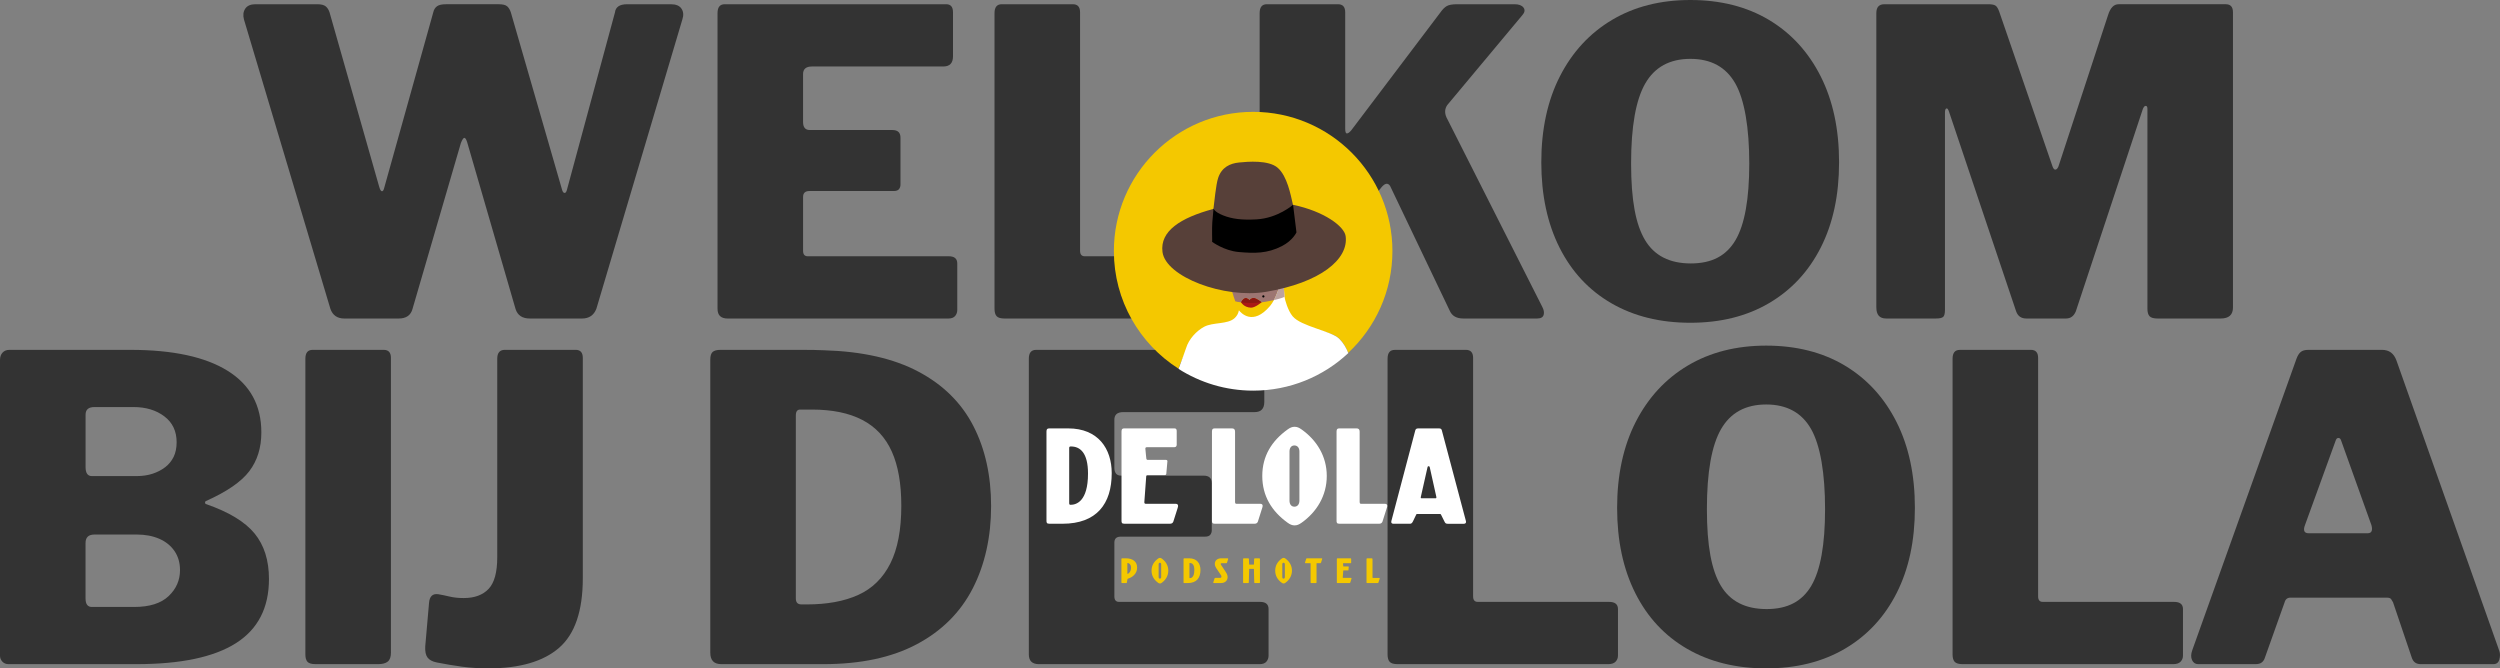 <?xml version="1.0" encoding="UTF-8"?>
<svg id="Laag_1" data-name="Laag 1" xmlns="http://www.w3.org/2000/svg" viewBox="0 0 2150 574.8">
  <rect x="0" y="0" width="2150" height="574.8" fill="#808080" stroke="none"/>
  <defs>
    <style>
      .cls-1 {
        fill: #f4c800;
      }

      .cls-2 {
        fill: #a91916;
      }

      .cls-3 {
        fill: #bda29f;
      }

      .cls-4 {
        fill: #8a1812;
      }

      .cls-5 {
        fill: #9d7672;
      }

      .cls-6 {
        fill: #574039;
      }

      .cls-7 {
        fill: #fff;
      }

      .cls-8 {
        fill: #333;
      }
    </style>
  </defs>
  <g>
    <path class="cls-8" d="M586.09,7.47c1.7,2.55,1.94,5.65.73,9.29l-73.94,248.79c-2.19,5.59-6.32,8.38-12.38,8.38h-44.8c-6.56,0-10.69-2.79-12.38-8.38l-41.53-143.15c-.73-2.42-1.52-3.7-2.37-3.82-.85-.12-1.88,1.4-3.1,4.55l-41.53,142.42c-1.46,5.59-5.46,8.38-12.02,8.38h-46.63c-6.07,0-10.08-2.79-12.02-8.38L209.81,16.76c-.97-3.64-.61-6.74,1.09-9.29,1.7-2.55,4.61-3.83,8.74-3.83h53.18c3.4,0,5.83.61,7.29,1.82,1.46,1.22,2.55,2.91,3.28,5.1l42.62,149.71c.73,2.67,1.51,4.07,2.37,4.19.85.13,1.51-.78,2-2.73L372.63,10.56c.48-2.19,1.51-3.88,3.1-5.1,1.58-1.21,4.19-1.82,7.83-1.82h45.17c3.64,0,6.13.61,7.47,1.82,1.33,1.22,2.37,2.91,3.1,5.1l44.07,152.62c.48,1.7,1.15,2.61,2,2.73.85.12,1.51-.55,2-2l41.53-153.35c.24-2.19,1.21-3.88,2.91-5.1,1.7-1.21,4.25-1.82,7.65-1.82h37.52c4.37,0,7.4,1.27,9.11,3.83Z"/>
    <path class="cls-8" d="M623.24,3.64h190.51c3.88,0,5.83,2.31,5.83,6.92v37.88c0,5.83-2.79,8.74-8.38,8.74h-112.92c-5.1,0-7.65,2.19-7.65,6.56v41.16c0,4.62,1.94,6.92,5.83,6.92h71.03c4.61,0,6.92,2.19,6.92,6.56v40.43c0,1.46-.43,2.73-1.27,3.83-.85,1.09-2.37,1.64-4.55,1.64h-72.49c-3.64,0-5.46,1.7-5.46,5.1v46.26c0,3.16,1.33,4.74,4.01,4.74h121.3c4.85,0,7.29,2.07,7.29,6.19v40.07c0,1.95-.61,3.64-1.82,5.1-1.22,1.46-3.16,2.19-5.83,2.19h-189.78c-5.83,0-8.74-2.79-8.74-8.38V11.29c0-5.1,2.06-7.65,6.19-7.65Z"/>
    <path class="cls-8" d="M861.46,3.64h61.2c4.13,0,6.19,2.31,6.19,6.92v205.08c0,3.16,1.33,4.74,4.01,4.74h112.92c5.1,0,7.65,2.07,7.65,6.19v40.07c0,1.95-.67,3.64-2,5.1-1.34,1.46-3.46,2.19-6.37,2.19h-181.04c-3.4,0-5.71-.67-6.92-2-1.22-1.33-1.82-3.46-1.82-6.37V11.29c0-5.1,2.06-7.65,6.19-7.65Z"/>
    <path class="cls-8" d="M1327.53,270.82c-.61,2.07-2.49,3.1-5.65,3.1h-63.38c-5.83,0-9.72-2.19-11.66-6.56l-51.36-107.46c-1.95-2.91-4.49-2.42-7.65,1.46l-28.78,36.06c-1.46,1.7-2.18,4.25-2.18,7.65v59.37c0,6.32-3.64,9.47-10.93,9.47h-53.91c-3.4,0-5.71-.67-6.92-2-1.22-1.33-1.82-3.46-1.82-6.37V11.29c0-5.1,2.06-7.65,6.19-7.65h61.2c4.13,0,6.19,2.31,6.19,6.92v100.17c0,2.68.48,4.01,1.46,4.01s2.19-.85,3.64-2.55l76.86-101.63c1.7-2.42,3.46-4.19,5.28-5.28,1.82-1.09,4.79-1.64,8.92-1.64h49.54c3.64,0,6.19.97,7.65,2.91,1.46,1.95,1.09,4.13-1.09,6.56l-64.47,77.22c-2.19,3.16-2.43,6.68-.73,10.56l82.32,162.82c1.46,2.67,1.88,5.04,1.28,7.1Z"/>
    <path class="cls-8" d="M1385.8,260.81c-19.31-11.17-34.18-27.14-44.62-47.9-10.44-20.76-15.66-45.22-15.66-73.4s5.34-53.06,16.03-73.94c10.68-20.88,25.62-37.03,44.8-48.45,19.18-11.41,41.65-17.12,67.39-17.12s48.5,5.71,67.57,17.12c19.06,11.42,33.88,27.56,44.44,48.45,10.56,20.89,15.85,45.53,15.85,73.94s-5.23,52.58-15.66,73.22c-10.44,20.64-25.26,36.61-44.44,47.9-19.19,11.29-41.77,16.94-67.75,16.94s-48.63-5.58-67.93-16.76ZM1492.53,206.53c7.89-13.35,11.84-35.33,11.84-65.93s-4.01-54.76-12.02-68.85c-8.01-14.08-20.89-21.13-38.61-21.13s-30.66,7.05-38.79,21.13c-8.14,14.09-12.2,37.04-12.2,68.85s4.01,52.58,12.02,65.93c8.01,13.36,21.13,20.03,39.34,20.03s30.53-6.68,38.43-20.03Z"/>
    <path class="cls-8" d="M1613.64,264.45V11.29c0-5.1,2.31-7.65,6.92-7.65h89.24c2.91,0,4.97.36,6.19,1.09,1.21.73,2.31,2.43,3.28,5.1l45.9,133.32c.73,1.95,1.58,2.86,2.55,2.73.97-.12,1.82-1.03,2.55-2.73l42.62-130.04c1.94-6.31,4.97-9.47,9.11-9.47h92.16c4.13,0,6.19,2.31,6.19,6.92v253.89c0,6.32-3.52,9.47-10.56,9.47h-54.27c-3.4,0-5.71-.67-6.92-2-1.22-1.33-1.82-3.46-1.82-6.37V93.61c0-1.7-.49-2.55-1.46-2.55s-1.82.97-2.55,2.91l-57.55,173.75c-1.7,4.13-4.5,6.19-8.38,6.19h-34.24c-4.37,0-7.29-2.06-8.74-6.19l-57.55-171.2c-.73-2.42-1.52-3.52-2.37-3.28-.85.24-1.27,1.46-1.27,3.64v169.74c0,2.91-.49,4.86-1.46,5.83-.97.97-3.04,1.46-6.19,1.46h-42.98c-5.59,0-8.38-3.15-8.38-9.47Z"/>
  </g>
  <g>
    <path class="cls-8" d="M2,568.97c-1.34-1.46-2-3.15-2-5.1v-254.25c0-2.67.73-4.79,2.19-6.37,1.46-1.58,3.4-2.37,5.83-2.37h104.18c36.43,0,64.29,6.01,83.6,18.03,19.31,12.02,28.96,29.69,28.96,53,0,13.11-3.46,24.22-10.38,33.33-6.92,9.11-19.37,17.67-37.34,25.68-.49.24-.73.67-.73,1.27s.24,1.04.73,1.27c19.67,6.8,33.63,15.24,41.89,25.32,8.25,10.08,12.38,23.13,12.38,39.16,0,24.77-9.47,43.17-28.41,55.19-18.94,12.02-47.48,18.03-85.6,18.03H7.29c-2.19,0-3.95-.73-5.28-2.19ZM117.65,409.43c4.85,0,9.35-.67,13.48-2,4.13-1.33,7.77-3.22,10.93-5.65,3.15-2.42,5.58-5.4,7.29-8.92,1.7-3.52,2.55-7.71,2.55-12.57,0-9.47-3.52-16.88-10.56-22.22-7.05-5.34-15.91-8.01-26.59-8.01h-33.51c-5.1,0-7.65,2.19-7.65,6.56v45.17c0,5.1,1.82,7.65,5.46,7.65h38.61ZM115.47,521.98c13.11,0,22.95-3.1,29.5-9.29,6.56-6.19,9.84-13.66,9.84-22.4,0-6.31-1.58-11.78-4.74-16.39-3.16-4.61-7.53-8.13-13.11-10.56-5.59-2.42-12.02-3.64-19.31-3.64h-36.43c-5.1,0-7.65,2.43-7.65,7.29v47.72c0,4.86,1.82,7.28,5.46,7.28h36.43Z"/>
    <path class="cls-8" d="M330.01,300.88c4.13,0,6.19,2.31,6.19,6.92v253.52c0,3.64-.91,6.19-2.73,7.65-1.82,1.46-4.55,2.19-8.2,2.19h-53.91c-3.4,0-5.71-.67-6.92-2-1.22-1.33-1.82-3.46-1.82-6.37v-254.25c0-5.1,2.06-7.65,6.19-7.65h61.2Z"/>
    <path class="cls-8" d="M480.81,557.13c-13.6,11.78-33.88,17.67-60.83,17.67-8.01,0-15.61-.49-22.77-1.46-7.17-.97-14.39-2.19-21.67-3.64-3.64-.73-6.25-2.12-7.83-4.19-1.58-2.06-2.25-5.28-2-9.65l3.28-37.52c.48-5.58,3.15-8.01,8.01-7.29,2.91.49,6.13,1.16,9.65,2,3.52.85,7.59,1.28,12.2,1.28,9.23,0,16.33-2.61,21.31-7.83,4.97-5.22,7.47-14.26,7.47-27.14v-170.84c0-5.1,2.19-7.65,6.56-7.65h60.83c4.13,0,6.19,2.31,6.19,6.92v189.41c0,28.17-6.8,48.14-20.4,59.92Z"/>
    <path class="cls-8" d="M620.32,571.16c-6.32,0-9.47-3.28-9.47-9.83v-252.07c0-3.15.67-5.34,2-6.56,1.33-1.21,3.58-1.82,6.74-1.82h70.3c7.77,0,14.08.13,18.94.36,32.78.97,59.8,7.1,81.05,18.4,21.25,11.29,36.97,26.84,47.17,46.63,10.2,19.79,15.3,42.8,15.3,69.03s-5.28,50.33-15.85,70.85c-10.56,20.52-26.59,36.49-48.08,47.9-21.49,11.42-48.26,17.12-80.32,17.12h-87.79ZM689.16,519.8h4.74c17.48,0,32.24-2.73,44.26-8.2,12.02-5.46,21.18-14.45,27.5-26.96,6.31-12.5,9.47-29.08,9.47-49.72,0-18.94-2.73-34.48-8.2-46.63-5.46-12.14-13.9-21.18-25.32-27.14-11.42-5.95-25.86-8.92-43.35-8.92h-10.2c-2.43,0-3.64,1.7-3.64,5.1v157.36c0,3.4,1.58,5.1,4.74,5.1Z"/>
    <path class="cls-8" d="M890.96,300.88h190.51c3.88,0,5.83,2.31,5.83,6.92v37.88c0,5.83-2.79,8.74-8.38,8.74h-112.92c-5.1,0-7.65,2.19-7.65,6.56v41.16c0,4.62,1.94,6.92,5.83,6.92h71.03c4.61,0,6.92,2.19,6.92,6.56v40.43c0,1.46-.43,2.73-1.27,3.83-.85,1.09-2.37,1.64-4.55,1.64h-72.49c-3.64,0-5.46,1.7-5.46,5.1v46.26c0,3.16,1.33,4.74,4.01,4.74h121.3c4.86,0,7.29,2.07,7.29,6.19v40.07c0,1.95-.61,3.64-1.82,5.1-1.22,1.46-3.16,2.19-5.83,2.19h-189.78c-5.83,0-8.74-2.79-8.74-8.38v-254.25c0-5.1,2.06-7.65,6.19-7.65Z"/>
    <path class="cls-8" d="M1199.48,300.88h61.2c4.13,0,6.19,2.31,6.19,6.92v205.08c0,3.16,1.33,4.74,4.01,4.74h112.92c5.1,0,7.65,2.07,7.65,6.19v40.07c0,1.95-.67,3.64-2,5.1-1.34,1.46-3.46,2.19-6.37,2.19h-181.04c-3.4,0-5.71-.67-6.92-2-1.22-1.33-1.82-3.46-1.82-6.37v-254.25c0-5.1,2.06-7.65,6.19-7.65Z"/>
    <path class="cls-8" d="M1451,558.04c-19.31-11.17-34.18-27.14-44.62-47.9-10.44-20.76-15.66-45.22-15.66-73.4s5.34-53.06,16.03-73.94c10.68-20.88,25.62-37.03,44.8-48.45,19.18-11.41,41.65-17.12,67.39-17.12s48.5,5.71,67.57,17.12c19.06,11.42,33.88,27.56,44.44,48.45,10.56,20.89,15.85,45.53,15.85,73.94s-5.23,52.58-15.66,73.22c-10.44,20.64-25.26,36.61-44.44,47.9-19.19,11.29-41.77,16.94-67.75,16.94s-48.63-5.58-67.93-16.76ZM1557.72,503.77c7.89-13.35,11.84-35.33,11.84-65.93s-4.01-54.76-12.02-68.85c-8.01-14.08-20.89-21.13-38.61-21.13s-30.66,7.05-38.79,21.13c-8.14,14.09-12.2,37.04-12.2,68.85s4.01,52.58,12.02,65.93c8.01,13.36,21.13,20.03,39.34,20.03s30.53-6.68,38.43-20.03Z"/>
    <path class="cls-8" d="M1685.39,300.88h61.2c4.13,0,6.19,2.31,6.19,6.92v205.08c0,3.16,1.33,4.74,4.01,4.74h112.92c5.1,0,7.65,2.07,7.65,6.19v40.07c0,1.95-.67,3.64-2,5.1-1.34,1.46-3.46,2.19-6.37,2.19h-181.04c-3.4,0-5.71-.67-6.92-2-1.22-1.33-1.82-3.46-1.82-6.37v-254.25c0-5.1,2.06-7.65,6.19-7.65Z"/>
    <path class="cls-8" d="M1885.18,567.7c-1.09-2.31-1.04-5.16.18-8.56l89.61-250.61c.97-2.67,2.19-4.61,3.64-5.83,1.46-1.21,3.64-1.82,6.56-1.82h63.38c6.07,0,10.2,3.04,12.38,9.11l88.51,249.88c.73,2.19.73,4.62,0,7.28-.73,2.68-2.43,4.01-5.1,4.01h-62.65c-3.89,0-6.44-1.94-7.65-5.83l-16.03-47.35c-.49-.97-1.04-1.88-1.64-2.73-.61-.85-1.88-1.28-3.82-1.28h-82.69c-2.68,0-4.37,1.34-5.1,4.01l-17.12,48.08c-.49,1.46-1.34,2.68-2.55,3.64-1.22.97-3.04,1.46-5.46,1.46h-49.18c-2.43,0-4.19-1.15-5.28-3.46ZM2036.17,458.6c3.4,0,4.49-2.31,3.28-6.92l-26.23-73.22c-.49-1.21-1.22-1.82-2.19-1.82s-1.7.61-2.19,1.82l-26.59,73.22c-1.7,4.62-.61,6.92,3.28,6.92h50.63Z"/>
  </g>
  <path class="cls-7" d="M919.5,432.52c0,.97.11,1.62,1.19,1.62,4.75,0,15-2.7,15-26.87,0-17.91-6.8-23.31-14.68-23.31-.75,0-1.51.11-1.51,1.19v47.37ZM899.97,371.12c0-2.16.76-2.7,2.48-2.7h16.19c25.79,0,37.44,17.48,37.44,38.52,0,26.33-12.95,43.48-42.3,43.48h-11.33c-2.37,0-2.48-1.08-2.48-2.7v-76.61Z"/>
  <path class="cls-7" d="M1011.11,433.27c1.51,0,2.05.76,2.05,1.94,0,.76-.97,3.45-1.73,5.93l-2.37,7.45c-.43,1.19-1.4,1.83-2.91,1.83h-39.17c-2.37,0-2.48-1.08-2.48-2.7v-76.61c0-2.16.75-2.7,2.48-2.7h43.05c1.4,0,1.94.86,1.94,2.27v11.76c0,1.08-.54,2.16-2.05,2.16h-23.63c-.75,0-1.29.32-1.29,1.19,0,.32.32,3.34.43,4.64l.43,4.1c.11.54.43.97,1.08.97h15.75c.86,0,1.29.54,1.29,1.08,0,.76-.32,3.99-.54,6.15l-.43,4.75c-.11.65-.43,1.08-1.4,1.08h-14.89c-.54,0-.97.43-.97,1.08l-1.62,22.23c0,.75.22,1.4,1.19,1.4h25.79Z"/>
  <path class="cls-7" d="M1083.83,433.27c1.51,0,2.05.76,2.05,1.73,0,.32,0,.65-.11.97l-3.99,12.62c-.43,1.19-1.4,1.83-2.91,1.83h-34.1c-2.37,0-2.48-1.08-2.48-2.7v-76.61c0-2.16.76-2.7,2.48-2.7h14.68c1.83,0,2.7.86,2.7,2.81v60.43c0,1.51.65,1.62,1.29,1.62h20.4Z"/>
  <path class="cls-7" d="M1117.5,388.27c0-2.91-1.51-5.18-4.32-5.18s-4.21,2.27-4.21,5.18v42.3c0,2.91,1.4,5.18,4.21,5.18s4.32-2.27,4.32-5.18v-42.3ZM1119.33,449.57c-2.16,1.51-3.78,2.27-6.04,2.27-1.94,0-3.88-.76-6.04-2.37-13.6-9.82-21.69-22.98-21.69-40.14s8.09-30.11,21.69-39.93c2.16-1.62,4.1-2.37,6.04-2.37,2.27,0,3.89.76,6.04,2.27,12.95,9.17,21.69,22.98,21.69,40.03s-8.74,31.08-21.69,40.25"/>
  <path class="cls-7" d="M1190.98,433.27c1.51,0,2.05.76,2.05,1.73,0,.32,0,.65-.11.97l-3.99,12.62c-.43,1.19-1.4,1.83-2.91,1.83h-34.1c-2.37,0-2.48-1.08-2.48-2.7v-76.61c0-2.16.76-2.7,2.48-2.7h14.68c1.83,0,2.7.86,2.7,2.81v60.43c0,1.51.65,1.62,1.29,1.62h20.4Z"/>
  <path class="cls-7" d="M1235.32,427.77c0-.11,0-.32-.11-.65l-5.61-25.25c-.11-.65-.54-.97-.97-.97s-.86.32-.97.97l-5.72,25.36-.11.65c0,.43.22.65.65.65h12.3c.32,0,.54-.43.54-.76M1244.92,450.43c-1.51,0-2.05-.54-2.7-1.94l-2.91-5.83c-.22-.43-.43-.65-.86-.65h-19.75c-.43,0-.65.22-.76.54l-2.8,5.83c-.76,1.51-1.4,2.05-2.59,2.05h-14.24c-1.4,0-1.84-.76-1.84-1.62,0-.22,0-.54.11-.76l20.5-77.69c.22-.86.65-1.94,2.37-1.94h18.24c1.62,0,2.05.86,2.27,1.62l20.72,78.02c.11.21.11.54.11.76,0,.86-.54,1.62-1.83,1.62h-14.03Z"/>
  <path class="cls-1" d="M969.52,493.2c0,.17.06.28.2.28.87,0,2.97-1.79,2.97-5.3,0-2.8-1.68-3.98-2.89-3.98-.22,0-.28.11-.28.34v8.66ZM964.42,480.84c0-.48.11-.7.64-.7h3.03c6.39,0,9.84,3.08,9.84,7.99,0,5.69-4.65,8.55-7.79,9.5-.22.06-.45.11-.5.36l-.51,2.86c-.06.34-.14.59-.56.59h-3.56c-.39,0-.59-.14-.59-.64v-19.95Z"/>
  <path class="cls-1" d="M998.62,485.3c0-.76-.39-1.35-1.12-1.35s-1.09.59-1.09,1.35v10.98c0,.76.36,1.35,1.09,1.35s1.12-.59,1.12-1.35v-10.98ZM999.1,501.22c-.56.39-.98.59-1.57.59-.5,0-1.01-.19-1.57-.62-3.53-2.55-5.63-5.97-5.63-10.43s2.1-7.82,5.63-10.37c.56-.42,1.06-.62,1.57-.62.59,0,1.01.2,1.57.59,3.36,2.38,5.63,5.97,5.63,10.4s-2.27,8.07-5.63,10.45"/>
  <path class="cls-1" d="M1022.92,496.79c0,.25.03.42.31.42,1.23,0,3.9-.7,3.9-6.98,0-4.65-1.77-6.05-3.81-6.05-.2,0-.39.03-.39.31v12.3ZM1017.85,480.84c0-.56.2-.7.64-.7h4.2c6.7,0,9.72,4.54,9.72,10.01,0,6.84-3.36,11.29-10.99,11.29h-2.94c-.62,0-.64-.28-.64-.7v-19.9Z"/>
  <path class="cls-1" d="M1049.05,496.99c.67,0,1.4-.22,1.4-1.18,0-.45-.28-.95-.64-1.51l-3.34-4.96c-1.01-1.49-1.74-2.94-1.74-4.32,0-3,2.21-4.88,5.52-4.88h5.49c.36,0,.51.17.51.42l-.03.25-.98,3.08c-.08.28-.34.45-.7.45h-3.73c-.67,0-1.01.08-1.01.64,0,.45.45,1.01.81,1.57l3.78,5.74c1.15,1.74,1.34,3.14,1.34,4.06,0,2.86-2.04,5.07-5.77,5.07h-6c-.39,0-.56-.17-.56-.45l.06-.25,1.04-3.28c.11-.31.36-.48.81-.48h3.73Z"/>
  <path class="cls-1" d="M1078.37,489.56c0-.22-.08-.31-.25-.31h-3.59c-.2,0-.25.11-.25.28l-.31,11.24c0,.42-.14.67-.59.67h-3.67c-.62,0-.64-.28-.64-.7v-19.9c0-.56.2-.7.64-.7h3.67c.48,0,.67.2.7.7l.17,4.37c0,.22.11.34.28.34h3.59c.2,0,.28-.14.28-.31l.14-4.37c.03-.5.22-.73.73-.73h3.64c.45,0,.64.14.64.7v19.9c0,.42-.03.7-.64.7h-3.64c-.48,0-.62-.25-.62-.67l-.28-11.21Z"/>
  <path class="cls-1" d="M1104.97,485.3c0-.76-.39-1.35-1.12-1.35s-1.09.59-1.09,1.35v10.98c0,.76.36,1.35,1.09,1.35s1.12-.59,1.12-1.35v-10.98ZM1105.45,501.22c-.56.39-.98.59-1.57.59-.51,0-1.01-.19-1.57-.62-3.53-2.55-5.63-5.97-5.63-10.43s2.1-7.82,5.63-10.37c.56-.42,1.06-.62,1.57-.62.59,0,1.01.2,1.57.59,3.36,2.38,5.63,5.97,5.63,10.4s-2.27,8.07-5.63,10.45"/>
  <path class="cls-1" d="M1132.47,484.35c-.17,0-.25.08-.25.28v16.14c0,.39-.11.67-.62.67h-3.87c-.53,0-.62-.17-.62-.7v-16.09c0-.22-.08-.31-.25-.31h-4.04c-.36,0-.53-.17-.53-.42l.06-.25.98-3.08c.08-.28.34-.45.7-.45h12.56c.36,0,.5.17.5.42l-.03.25-.98,3.08c-.08.28-.34.45-.7.45h-2.92Z"/>
  <path class="cls-1" d="M1161.79,496.99c.39,0,.53.2.53.5,0,.2-.25.9-.45,1.54l-.62,1.93c-.11.31-.37.48-.76.48h-10.17c-.62,0-.64-.28-.64-.7v-19.9c0-.56.2-.7.64-.7h11.18c.36,0,.5.22.5.59v3.06c0,.28-.14.56-.53.56h-6.14c-.2,0-.34.08-.34.31,0,.08.08.87.11,1.2l.11,1.07c.03.14.11.25.28.25h4.09c.22,0,.34.14.34.28,0,.2-.08,1.04-.14,1.6l-.11,1.23c-.03.17-.11.28-.36.28h-3.87c-.14,0-.25.11-.25.28l-.42,5.77c0,.2.06.37.31.37h6.7Z"/>
  <path class="cls-1" d="M1186.01,496.99c.39,0,.53.2.53.45l-.03.25-1.04,3.28c-.11.31-.37.48-.76.48h-8.86c-.62,0-.64-.28-.64-.7v-19.9c0-.56.2-.7.64-.7h3.81c.48,0,.7.22.7.73v15.7c0,.39.17.42.34.42h5.3Z"/>
  <path class="cls-1" d="M1197.49,215.97c0-66.15-53.63-119.78-119.78-119.78s-119.78,53.63-119.78,119.78c0,42.5,22.15,79.8,55.52,101.06,2.91-7.9,6.79-14.75,7.68-17.67,2.36-7.75,10.46-12.51,16.99-16.01,7.57-4.06,20.96-.02,26.35-4.06,1.52-1.14,2.89.22,4.06-4.19.79,1.32,1.11.87,1.44.41.27-.36.54-.72,1.08-.19,3.5,3.5,15.04.24,22.39-7.71,5.89-6.37,7.7-13.86,6.98-13.57,0,0,.56-3.21,1.97-3.69l.25,8.13c.89,5.88,3.67,9.72,7.76,14.65,7.27,8.78,34.5,11.25,41.27,17.98,3.64,3.61,6.11,8.02,7.8,12.35,23.38-21.86,38.01-52.96,38.01-87.49"/>
  <path class="cls-7" d="M1111.64,271.97c-4.09-4.93-6.7-14.38-6.93-16.6-.5-4.73-.66-10.03-.66-10.03-1.41.49-3.86,1.2-3.86,1.2-.25,0-2.92,10.6-7.88,16.5-15.02,17.86-25.37,5.66-26.84,3.82-.55,3.14-2.03,5.17-3.74,6.76-5.91,5.47-18.6,3.36-26.18,7.41-6.53,3.5-13.15,10.54-15.51,18.29-.89,2.92-3.62,10.01-6.53,17.91,18.57,11.83,40.6,18.72,64.26,18.72,31.62,0,60.36-12.27,81.76-32.29-1.69-4.33-4.17-8.74-7.8-12.35-6.77-6.72-32.81-10.55-40.09-19.33"/>
  <path class="cls-2" d="M1067.31,259.93s2.38-4.87,5.31-3.27c1.61.88,2,1.51,2,1.51,0,0,2.04-3.2,5.79-1.24,3.23,1.69,4.56,3.04,4.56,3.04,0,0-5.63,4.77-9.14,4.64-6.19-.23-8.53-4.68-8.53-4.68"/>
  <path class="cls-5" d="M1104.05,245.56c.04,1.05.22,5.62.65,9.78,0,0,0,0,0,0-.3-2.75-.6-8.74-.65-9.78M1102.83,245.73c-3.57.95-14.38,3.63-23.67,4.04-1.95.08-3.82.12-5.56.12-8.75,0-14.54-.89-14.54-.89,1.16,4.28,3.3,10.15,3.3,10.15.48.19,2.29.58,5.03.9-.05-.08-.07-.12-.07-.12,0,0,1.75-3.59,4.11-3.59.39,0,.79.1,1.21.32,1.61.88,2,1.51,2,1.51,0,0,1.2-1.87,3.44-1.87.69,0,1.47.18,2.35.64,3.23,1.69,4.56,3.04,4.56,3.04,0,0-.02.02-.05.04,1.13-.14,2.28-.3,3.45-.5,2.79-.48,5.16-.96,7.16-1.41,2.9-5.51,4.47-11.57,4.66-11.57,0,0,1.36-.4,2.64-.8"/>
  <path class="cls-3" d="M1104.05,245.4s-.44.12-1.22.33c-1.28.4-2.64.8-2.64.8-.19,0-1.76,6.06-4.66,11.57,6.53-1.49,9.07-2.72,9.18-2.77-.43-4.16-.61-8.73-.65-9.78,0-.1,0-.15,0-.15"/>
  <path class="cls-4" d="M1078.06,256.3c-2.24,0-3.44,1.87-3.44,1.87,0,0-.4-.63-2-1.51-.42-.23-.82-.32-1.21-.32-2.35,0-4.11,3.59-4.11,3.59,0,0,.02.04.07.12,2.29.27,5.24.49,8.6.49,2.74,0,5.76-.14,8.94-.52.03-.03.05-.04.05-.04,0,0-1.33-1.35-4.56-3.04-.88-.46-1.67-.64-2.35-.64"/>
  <path d="M1087.45,254.91c0,.53-.43.96-.96.96s-.96-.43-.96-.96.43-.96.96-.96.96.43.96.96"/>
  <path class="cls-6" d="M1157.23,202.97c-1.15-8.23-18.37-21.28-45.28-26.84-2.03-8.87-4.98-24.67-13.07-31.78-7.84-6.89-25.77-5.38-33.37-4.6-7.6.78-14.81,4.03-17.88,13.21-2.03,6.05-3.29,21.3-4.08,26.71-28.58,7.7-46.04,19.15-43.82,36.96,2.68,21.52,53.11,40.38,88.81,34.39,46.88-7.87,71.5-28.02,68.7-48.05"/>
  <path d="M1042.4,207.96s10.25,7.65,22.83,8.77c13.77,1.22,24.61,1.36,37.14-5.05,9.51-4.86,12.59-11.86,12.59-11.86l-2.93-23.73s-13.01,11.54-31.47,12.57c-12.51.7-20.96-.38-28.57-3.39-8.1-3.2-8.34-6.07-8.34-6.07,0,0-.8,8.03-1.08,12.05-.34,4.83-.1,15.27-.1,15.27"/>
</svg>